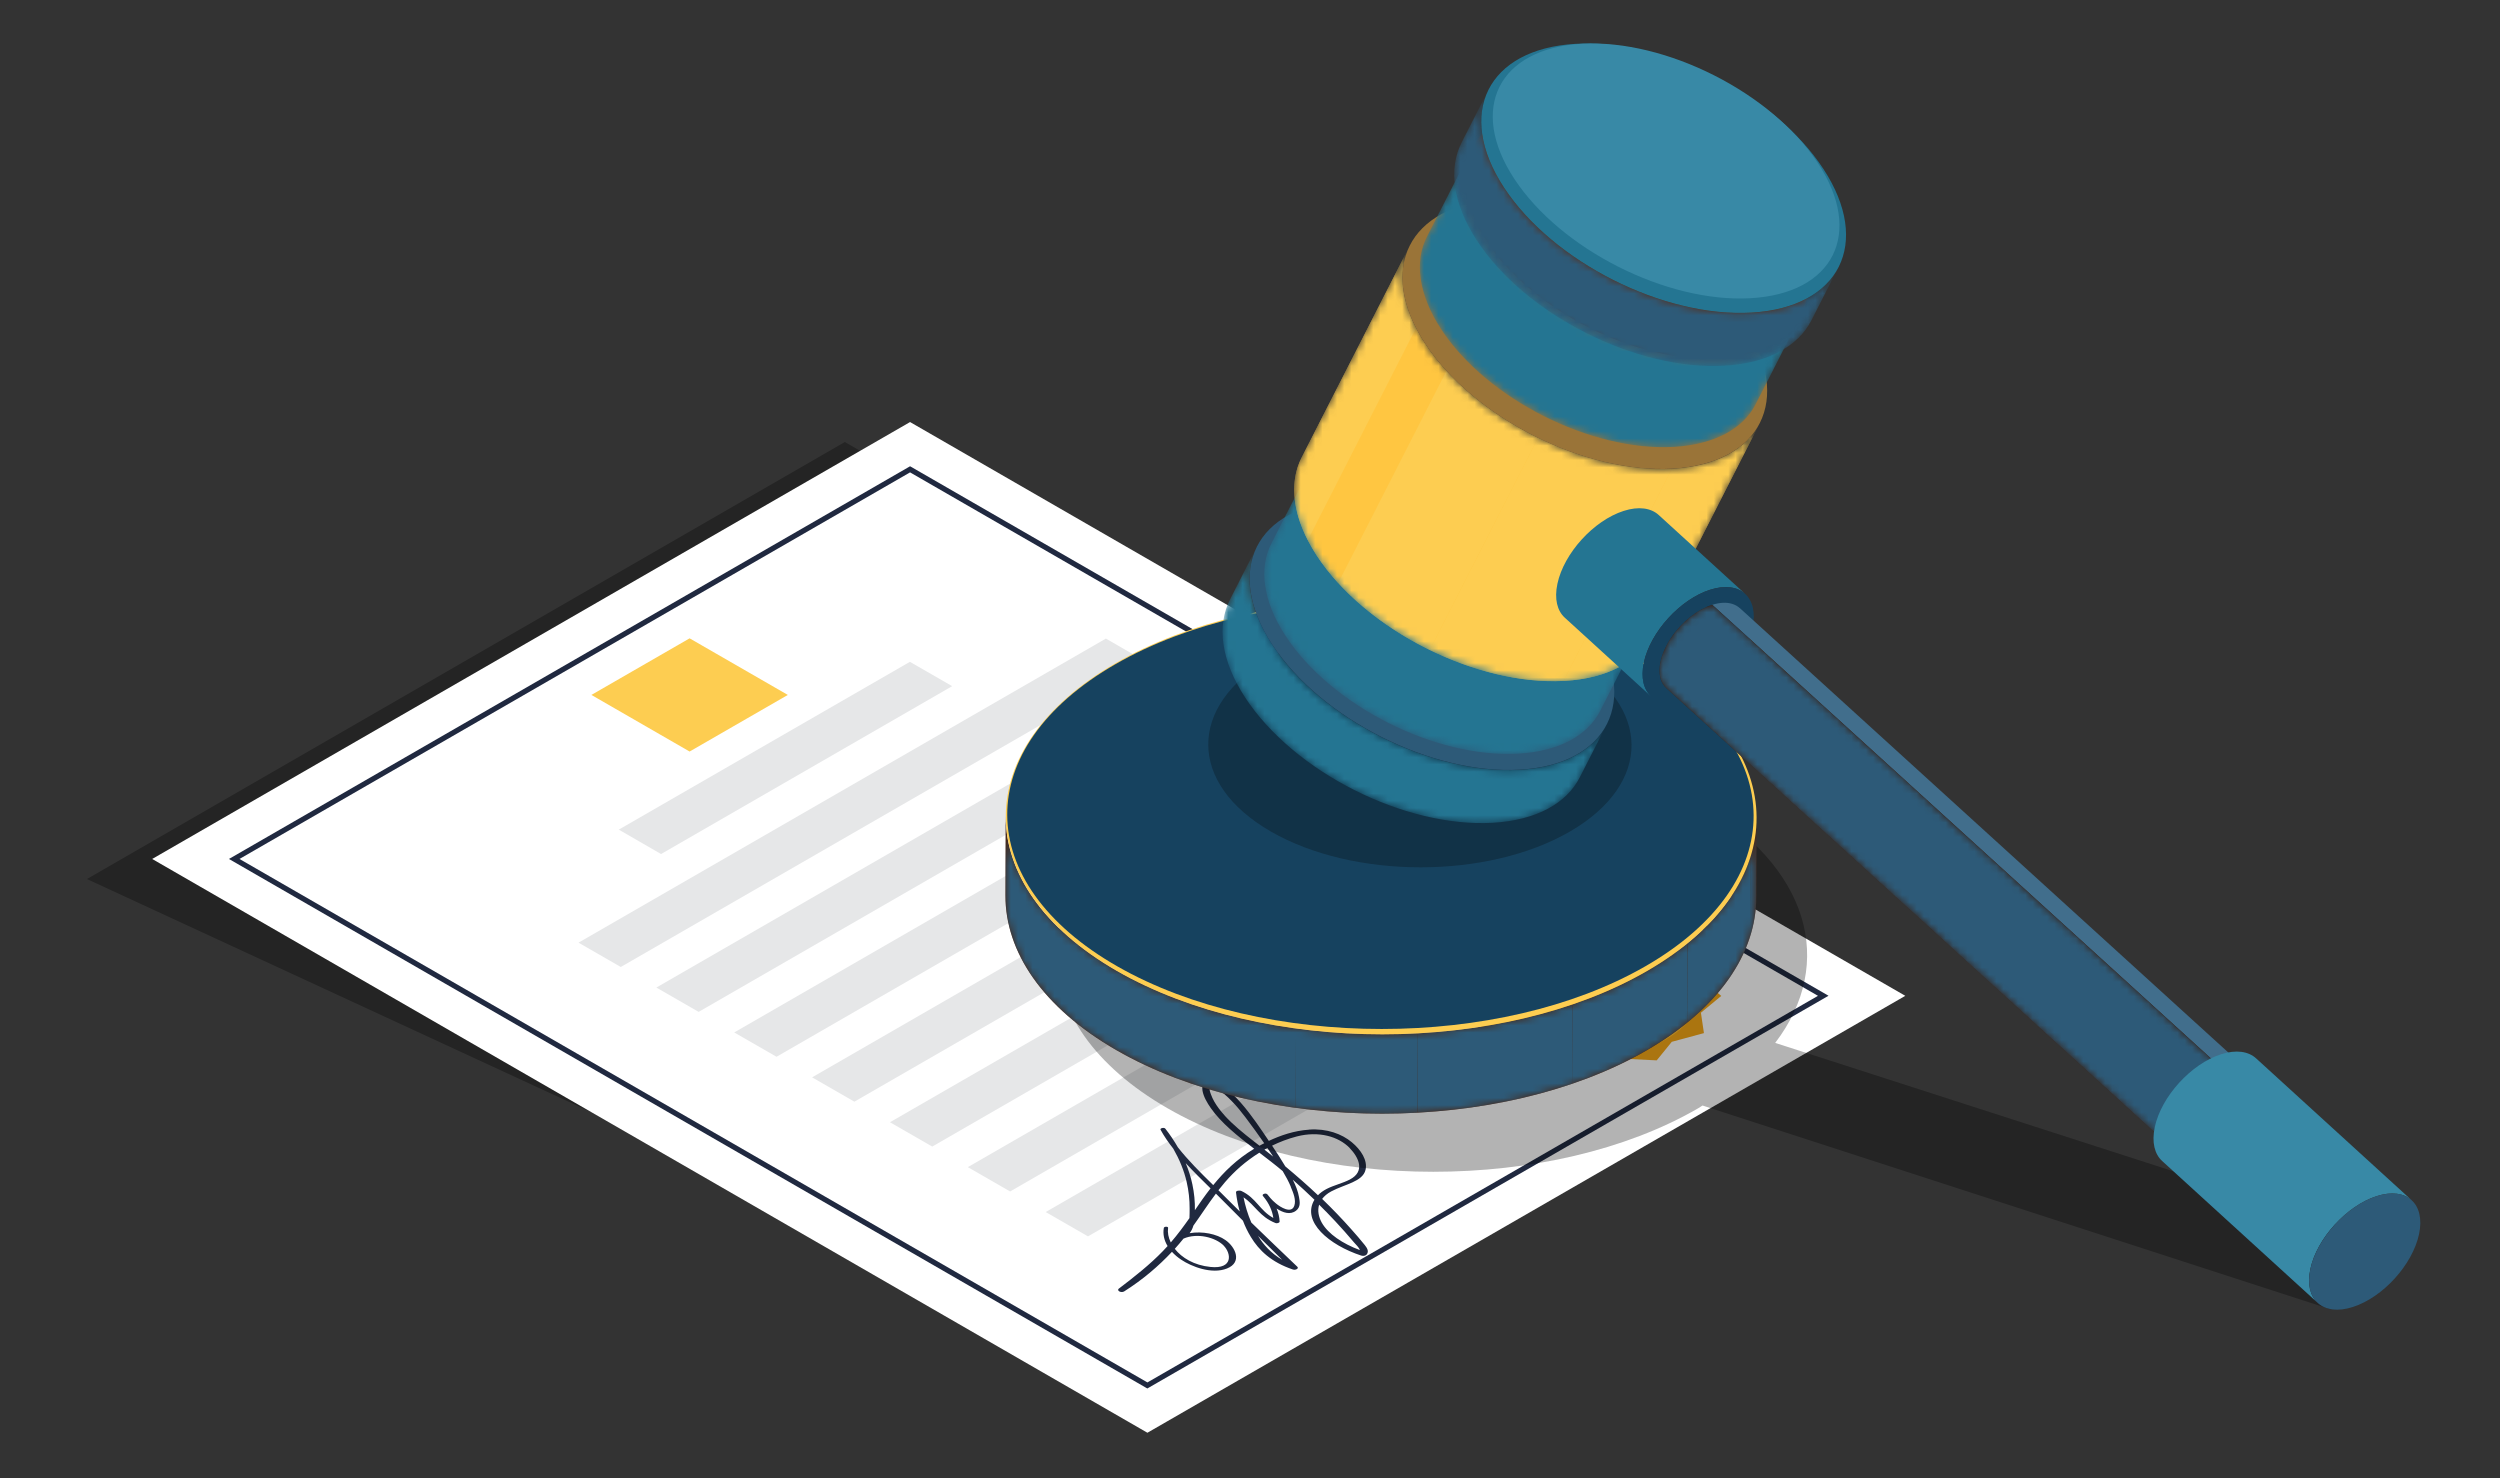 <?xml version="1.0" encoding="UTF-8"?> <svg xmlns="http://www.w3.org/2000/svg" width="345" height="204" viewBox="0 0 345 204" fill="none"><rect x="0" y="0" width="345" height="204" fill="#333333" stroke="none"/> <mask id="mask0_647_1151" style="mask-type:luminance" maskUnits="userSpaceOnUse" x="0" y="0" width="345" height="204"> <path d="M345 0H0V204H345V0Z" fill="white"></path> </mask> <g mask="url(#mask0_647_1151)"> <g style="mix-blend-mode:multiply" opacity="0.3"> <path d="M253.931 140.182L164.445 191.779L12 121.306L116.588 61L253.931 140.182Z" fill="black"></path> </g> <path d="M262.931 137.424L158.343 197.72L21 118.537L125.588 58.242L262.931 137.424Z" fill="white"></path> <path d="M158.343 191.616L158.159 191.512L31.595 118.537L125.588 64.345L125.773 64.449L252.336 137.413L158.343 191.604V191.616ZM33.05 118.537L158.343 190.774L250.88 137.424L125.588 65.188L33.05 118.537Z" fill="#202940"></path> <path d="M108.719 95.901L95.166 103.712L81.613 95.901L95.166 88.09L108.719 95.901Z" fill="#FDCD51"></path> <path d="M131.399 94.689L91.225 117.857L85.391 114.488L125.565 91.332L131.399 94.689Z" fill="#E6E7E8"></path> <path d="M158.447 91.493L85.669 133.444L79.834 130.087L152.613 88.124L158.447 91.493Z" fill="#E6E7E8"></path> <path d="M169.193 97.689L96.413 139.64L90.578 136.282L163.358 94.32L169.193 97.689Z" fill="#E6E7E8"></path> <path d="M179.938 103.873L107.159 145.835L101.324 142.478L174.103 100.516L179.938 103.873Z" fill="#E6E7E8"></path> <path d="M151.7 132.555L117.904 152.031L112.069 148.673L145.865 129.187L151.7 132.555Z" fill="#E6E7E8"></path> <path d="M201.428 116.265L128.649 158.227L122.814 154.869L195.605 112.907L201.428 116.265Z" fill="#E6E7E8"></path> <path d="M212.174 122.46L139.395 164.423L133.56 161.065L206.351 119.103L212.174 122.46Z" fill="#E6E7E8"></path> <path d="M209.921 136.156L150.14 170.618L144.305 167.261L204.098 132.787L209.921 136.156Z" fill="#E6E7E8"></path> <path d="M230.707 131.102L228.627 128.54L223.74 128.783L219.719 127.167L215.686 128.783L210.811 128.54L208.731 131.102L204.282 132.302L204.698 135.117L201.902 137.436L204.698 139.755L204.282 142.57L208.731 143.77L210.811 146.331L215.686 146.089L219.719 147.704L223.74 146.089L228.627 146.331L230.707 143.77L235.143 142.57L234.727 139.755L237.535 137.436L234.727 135.117L235.143 132.302L230.707 131.102Z" fill="#F4A717"></path> <path d="M230.013 131.494C224.329 128.217 215.108 128.217 209.412 131.494C203.716 134.771 203.728 140.09 209.412 143.366C215.097 146.643 224.317 146.643 230.013 143.366C235.698 140.09 235.698 134.771 230.013 131.494Z" fill="#FBBF34"></path> <path d="M180.631 155.896C178.575 156.034 176.703 156.692 175.097 157.442C173.93 155.711 172.774 153.969 171.342 152.308C170.672 151.535 169.932 150.785 169.042 150.092C168.522 149.688 167.691 148.973 166.639 149.308C165.9 149.539 165.865 150.104 165.946 150.531C166.096 151.35 166.57 152.169 167.101 152.931C168.522 154.961 170.764 156.761 173.075 158.526C170.66 159.98 168.904 161.722 167.425 163.545C165.692 161.849 163.947 160.118 162.549 158.33C162.052 157.465 161.474 156.599 160.816 155.757C160.654 155.538 160.03 155.688 160.157 155.907C160.643 156.796 161.243 157.661 161.914 158.515C162.769 160.003 163.392 161.526 163.751 163.072C164.039 164.307 164.178 165.553 164.167 166.799C164.167 167.203 164.167 167.652 164.143 168.102C163.346 169.233 162.514 170.364 161.567 171.46C161.232 170.779 161.105 170.075 161.197 169.452C161.232 169.233 160.654 169.233 160.608 169.452C160.458 170.306 160.643 171.16 161.128 171.956C160.92 172.187 160.7 172.417 160.481 172.648C158.701 174.494 156.564 176.19 154.357 177.863C154.115 178.14 154.738 178.463 155.143 178.209C157.731 176.571 159.892 174.713 161.729 172.752C162.087 173.144 162.514 173.514 163.023 173.848C164.398 174.771 167.217 175.902 169.331 175.048C171.48 174.183 170.487 172.094 169.123 171.137C167.899 170.272 165.923 169.879 164.167 170.179C164.421 169.856 164.583 169.51 164.686 169.141C165.738 167.676 166.697 166.176 167.795 164.722C168.003 164.93 168.222 165.137 168.43 165.356C169.458 166.395 170.498 167.433 171.527 168.46C171.815 169.222 172.174 169.972 172.624 170.71C173.733 172.544 175.432 174.183 178.401 175.186C178.794 175.325 179.279 175.048 179.037 174.817C176.911 172.787 174.785 170.756 172.682 168.714C172.185 167.572 171.838 166.395 171.607 165.23C173.237 166.337 173.826 167.906 175.998 168.772C176.241 168.875 176.599 168.737 176.587 168.575C176.564 167.964 176.414 167.364 176.171 166.776C177.049 167.353 178.055 167.699 178.863 167.064C179.522 166.556 179.372 165.806 179.268 165.218C179.129 164.399 178.806 163.603 178.413 162.818C178.413 162.818 178.413 162.818 178.413 162.807C179.441 163.718 180.435 164.641 181.394 165.564C179.568 168.587 183.439 171.829 187.852 173.271C188.176 173.375 188.499 173.271 188.627 173.087C188.927 172.648 188.661 172.233 188.338 171.818C187.76 171.079 187.113 170.364 186.477 169.637C185.218 168.218 183.878 166.822 182.457 165.449C182.746 165.068 183.15 164.71 183.716 164.41C185.576 163.418 188.049 163.084 188.442 161.445C188.754 160.142 187.829 158.688 186.547 157.626C185.172 156.484 183.127 155.711 180.654 155.884L180.631 155.896ZM169.008 153.946C168.442 153.323 167.945 152.677 167.563 152.008C167.379 151.673 167.217 151.338 167.101 151.004C166.986 150.681 166.535 149.608 167.679 150C168.187 150.173 168.58 150.658 168.915 150.946C169.297 151.269 169.643 151.604 169.978 151.95C170.683 152.665 171.284 153.415 171.862 154.177C172.763 155.365 173.629 156.565 174.461 157.765C174.346 157.822 174.23 157.88 174.126 157.938C174.022 157.996 173.918 158.053 173.814 158.111C173.56 157.915 173.306 157.707 173.04 157.511C171.573 156.369 170.152 155.215 169.008 153.957V153.946ZM174.496 158.653C174.635 158.572 174.773 158.503 174.9 158.422C175.016 158.595 175.143 158.78 175.258 158.953C175.409 159.172 175.559 159.392 175.698 159.611C175.293 159.288 174.889 158.965 174.484 158.642L174.496 158.653ZM168.858 171.887C169.909 172.948 170.221 175.163 167.055 174.84C164.767 174.61 163.08 173.571 162.121 172.337C162.537 171.875 162.942 171.402 163.323 170.929C165.264 170.087 167.76 170.779 168.869 171.887H168.858ZM164.894 167.018C164.918 165.83 164.802 164.63 164.548 163.441C164.34 162.449 164.028 161.48 163.624 160.511C164.71 161.688 165.888 162.853 167.055 163.995C166.281 164.987 165.576 166.003 164.894 167.006V167.018ZM173.606 170.548C174.715 171.656 175.836 172.752 176.945 173.86C175.397 172.948 174.346 171.76 173.606 170.548ZM178.124 163.787C178.459 164.583 178.898 165.587 178.609 166.406C178.205 167.549 176.668 166.568 176.09 166.083C175.79 165.841 175.536 165.587 175.305 165.322C175.178 165.149 175.039 164.987 174.9 164.826C174.692 164.583 174.092 164.791 174.276 165.033C174.288 165.057 174.311 165.08 174.334 165.103C175.12 166.049 175.57 167.041 175.721 168.079C173.826 167.041 173.387 165.345 171.33 164.364C171.064 164.237 170.533 164.307 170.568 164.549C170.672 165.426 170.833 166.303 171.087 167.179C170.475 166.579 169.874 165.98 169.262 165.368C168.892 164.999 168.522 164.63 168.141 164.249C169.32 162.737 170.672 161.284 172.451 159.98C172.867 159.668 173.317 159.369 173.791 159.069C174.889 159.911 175.986 160.741 176.992 161.595C176.992 161.595 177.003 161.607 177.015 161.618C177.442 162.334 177.835 163.049 178.135 163.776L178.124 163.787ZM182.965 167.168C183.855 168.079 184.721 169.014 185.553 169.948C186.004 170.456 186.431 170.964 186.87 171.471C187.125 171.771 187.552 172.141 187.656 172.51C185.276 171.621 183.3 170.295 182.41 168.737C181.971 167.952 181.787 167.064 182.041 166.245C182.353 166.556 182.665 166.868 182.965 167.179V167.168ZM186.258 158.434C187.494 159.715 188.442 161.641 186.281 162.772C185.311 163.28 184.051 163.568 183.069 164.076C182.584 164.33 182.191 164.618 181.879 164.941C180.446 163.58 178.933 162.264 177.373 160.961C176.807 160.003 176.183 159.045 175.547 158.099C176.587 157.592 177.72 157.153 178.956 156.83C181.995 156.046 184.698 156.83 186.258 158.422V158.434Z" fill="#202940"></path> <g style="mix-blend-mode:multiply" opacity="0.3"> <path d="M328.939 170.998L244.976 143.92C253.375 132.913 249.782 119.575 234.126 110.553C213.826 98.854 181.024 98.854 160.862 110.553C140.7 122.252 140.804 141.231 161.105 152.931C181.405 164.63 214.196 164.63 234.369 152.931C234.577 152.815 234.75 152.677 234.947 152.561L321.429 180.621L328.939 170.998Z" fill="black"></path> </g> <path d="M242.399 112.918L242.365 123.867C242.342 131.482 237.327 139.097 227.31 144.912C207.148 156.611 174.346 156.611 154.045 144.912C143.831 139.028 138.725 131.298 138.748 123.579L138.782 112.63C138.759 120.349 143.866 128.079 154.08 133.963C174.38 145.662 207.171 145.662 227.344 133.963C237.362 128.148 242.376 120.545 242.399 112.918Z" fill="#48210E"></path> <mask id="mask1_647_1151" style="mask-type:luminance" maskUnits="userSpaceOnUse" x="138" y="112" width="105" height="42"> <path d="M242.399 112.918L242.365 123.867C242.342 131.482 237.327 139.097 227.31 144.912C207.148 156.611 174.346 156.611 154.045 144.912C143.831 139.028 138.725 131.298 138.748 123.579L138.782 112.63C138.759 120.349 143.866 128.079 154.08 133.963C174.38 145.662 207.171 145.662 227.344 133.963C237.362 128.148 242.376 120.545 242.399 112.918Z" fill="white"></path> </mask> <g mask="url(#mask1_647_1151)"> <path d="M242.399 112.918L242.365 123.868C242.365 125.679 242.076 127.49 241.498 129.279L241.533 118.33C242.099 116.541 242.388 114.73 242.399 112.918Z" fill="#2D5A78"></path> <path d="M241.544 118.33L241.509 129.279C240.169 133.478 237.269 137.528 232.821 141.139L232.855 130.19C237.315 126.579 240.204 122.518 241.544 118.33Z" fill="#2D5A78"></path> <path d="M232.844 130.19L232.81 141.139C231.18 142.454 229.355 143.712 227.31 144.9C224.132 146.746 220.643 148.292 216.946 149.561L216.98 138.612C220.689 137.355 224.179 135.797 227.344 133.951C229.39 132.763 231.215 131.505 232.844 130.19Z" fill="#2D5A78"></path> <path d="M216.98 138.612L216.946 149.561C210.337 151.811 203.046 153.138 195.628 153.542L195.663 142.593C203.081 142.189 210.371 140.862 216.98 138.612Z" fill="#2D5A78"></path> <path d="M195.663 142.604L195.628 153.553C190.013 153.865 184.329 153.634 178.806 152.884L178.84 141.935C184.363 142.685 190.048 142.904 195.663 142.604Z" fill="#2D5A78"></path> <path d="M178.852 141.935L178.817 152.884C169.759 151.65 161.14 148.996 154.057 144.912C143.843 139.028 138.736 131.298 138.759 123.579L138.794 112.63C138.771 120.349 143.878 128.079 154.092 133.963C161.174 138.047 169.782 140.712 178.852 141.935Z" fill="#2D5A78"></path> </g> <path d="M227.113 91.585C247.414 103.284 247.518 122.264 227.356 133.963C207.194 145.662 174.392 145.662 154.091 133.963C133.791 122.264 133.687 103.284 153.849 91.585C174.011 79.886 206.813 79.886 227.113 91.585Z" fill="#FDCD51"></path> <path d="M226.797 91.639C246.977 103.159 247.078 121.841 227.036 133.361C206.995 144.88 174.384 144.88 154.203 133.361C134.023 121.841 133.922 103.159 153.964 91.639C174.005 80.12 206.616 80.12 226.797 91.639Z" fill="#16425F"></path> <g opacity="0.4"> <path d="M216.53 90.847C227.968 97.447 228.038 108.142 216.668 114.741C205.299 121.341 186.801 121.341 175.363 114.741C163.924 108.142 163.855 97.447 175.224 90.847C186.593 84.248 205.091 84.248 216.53 90.847Z" fill="#0B1922"></path> </g> <mask id="mask2_647_1151" style="mask-type:luminance" maskUnits="userSpaceOnUse" x="168" y="75" width="54" height="39"> <path d="M221.741 99.961L218.009 107.276C216.195 110.83 212.058 113.195 206.015 113.541C193.837 114.245 178.54 106.515 171.838 96.269C168.465 91.112 167.91 86.301 169.747 82.713L173.479 75.398C171.642 78.998 172.197 83.797 175.57 88.955C182.272 99.2 197.569 106.93 209.747 106.226C215.79 105.88 219.927 103.515 221.741 99.961Z" fill="white"></path> </mask> <g mask="url(#mask2_647_1151)"> <path d="M221.741 99.961L218.009 107.276C216.195 110.83 212.058 113.195 206.015 113.541C193.837 114.245 178.54 106.515 171.838 96.269C168.465 91.112 167.91 86.301 169.747 82.713L173.479 75.398C171.642 78.998 172.197 83.797 175.57 88.955C182.272 99.2 197.569 106.93 209.747 106.226C215.79 105.88 219.927 103.515 221.741 99.961Z" fill="#247592"></path> </g> <path d="M219.649 86.393C226.35 96.639 221.914 105.511 209.747 106.215C197.569 106.919 182.272 99.189 175.57 88.943C168.869 78.698 173.306 69.825 185.484 69.122C197.662 68.418 212.959 76.148 219.661 86.393H219.649Z" fill="#2D5A78"></path> <mask id="mask3_647_1151" style="mask-type:luminance" maskUnits="userSpaceOnUse" x="174" y="62" width="54" height="43"> <path d="M227.044 85.92L220.816 98.115C219.118 101.45 215.224 103.677 209.54 104C198.101 104.657 183.705 97.389 177.408 87.755C174.242 82.909 173.722 78.386 175.444 75.006L181.671 62.81C179.95 66.191 180.47 70.714 183.635 75.559C189.932 85.193 204.317 92.462 215.767 91.804C221.452 91.481 225.346 89.255 227.044 85.92Z" fill="white"></path> </mask> <g mask="url(#mask3_647_1151)"> <path d="M227.044 85.92L220.816 98.115C219.118 101.45 215.224 103.677 209.54 104C198.101 104.657 183.705 97.389 177.408 87.755C174.242 82.909 173.722 78.386 175.444 75.006L181.671 62.81C179.95 66.191 180.47 70.714 183.635 75.559C189.932 85.193 204.317 92.462 215.767 91.804C221.452 91.481 225.346 89.255 227.044 85.92Z" fill="#247592"></path> </g> <path d="M225.08 73.171C231.377 82.805 227.206 91.147 215.767 91.805C204.329 92.462 189.932 85.194 183.635 75.56C177.338 65.926 181.509 57.584 192.948 56.927C204.398 56.269 218.771 63.538 225.08 73.171Z" fill="#4E2A1A"></path> <mask id="mask4_647_1151" style="mask-type:luminance" maskUnits="userSpaceOnUse" x="178" y="33" width="65" height="62"> <path d="M242.838 58.426L227.899 87.697C226.085 91.251 221.948 93.616 215.906 93.962C203.728 94.666 188.43 86.936 181.729 76.69C178.355 71.533 177.8 66.722 179.637 63.134L194.577 33.863C192.74 37.462 193.294 42.262 196.668 47.419C203.369 57.665 218.667 65.395 230.845 64.691C236.888 64.345 241.024 61.98 242.838 58.426Z" fill="white"></path> </mask> <g mask="url(#mask4_647_1151)"> <path d="M242.838 58.426L227.899 87.697C226.085 91.251 221.948 93.616 215.906 93.962C203.728 94.666 188.43 86.936 181.729 76.69C178.355 71.533 177.8 66.722 179.637 63.134L194.577 33.863C192.74 37.462 193.294 42.262 196.668 47.419C203.369 57.665 218.667 65.395 230.845 64.691C236.888 64.345 241.024 61.98 242.838 58.426Z" fill="#FFC641"></path> <path d="M196.656 47.408C196.182 46.693 195.778 45.977 195.419 45.273L180.48 74.544C180.838 75.248 181.254 75.963 181.716 76.679C182.571 77.982 183.565 79.24 184.663 80.451L199.602 51.181C198.493 49.969 197.499 48.712 196.656 47.408Z" fill="#FFC641"></path> <path d="M194.565 33.851L179.626 63.122C178.043 66.214 178.239 70.206 180.469 74.544L195.408 45.273C193.179 40.935 192.982 36.943 194.565 33.851Z" fill="#FDCD51"></path> <path d="M199.614 51.181L184.675 80.451C188.049 84.144 192.497 87.339 197.315 89.693L212.254 60.422C207.425 58.057 202.988 54.861 199.614 51.181Z" fill="#FDCD51"></path> <path d="M212.253 60.422L197.314 89.693C203.311 92.624 209.908 94.273 215.789 93.95L230.728 64.68C224.847 64.991 218.261 63.353 212.265 60.411L212.253 60.422Z" fill="#FDCD51"></path> <path d="M230.832 64.691C230.832 64.691 230.751 64.691 230.717 64.691L215.777 93.962C215.777 93.962 215.858 93.962 215.893 93.962C221.936 93.616 226.072 91.251 227.886 87.697L242.825 58.426C241.011 61.98 236.875 64.345 230.832 64.691Z" fill="#FDCD51"></path> </g> <path d="M240.747 44.858C247.448 55.104 243.012 63.976 230.834 64.68C218.656 65.383 203.358 57.653 196.657 47.408C189.955 37.163 194.392 28.29 206.57 27.587C218.748 26.883 234.046 34.613 240.747 44.858Z" fill="#9A7438"></path> <mask id="mask5_647_1151" style="mask-type:luminance" maskUnits="userSpaceOnUse" x="195" y="20" width="54" height="42"> <path d="M248.511 43.578L242.284 55.773C240.585 59.107 236.691 61.334 231.007 61.669C219.568 62.326 205.184 55.057 198.875 45.424C195.709 40.578 195.189 36.055 196.911 32.675L203.138 20.48C201.417 23.86 201.937 28.383 205.103 33.228C211.4 42.862 225.784 50.131 237.235 49.473C242.919 49.15 246.813 46.924 248.511 43.578Z" fill="white"></path> </mask> <g mask="url(#mask5_647_1151)"> <path d="M248.511 43.578L242.284 55.773C240.585 59.107 236.691 61.334 231.007 61.669C219.568 62.326 205.184 55.057 198.875 45.424C195.709 40.578 195.189 36.055 196.911 32.675L203.138 20.48C201.417 23.86 201.937 28.383 205.103 33.228C211.4 42.862 225.784 50.131 237.235 49.473C242.919 49.15 246.813 46.924 248.511 43.578Z" fill="#247592"></path> </g> <path d="M246.547 30.829C252.844 40.462 248.673 48.804 237.235 49.462C225.784 50.12 211.411 42.851 205.103 33.217C198.806 23.583 202.977 15.241 214.415 14.584C225.865 13.926 240.25 21.195 246.547 30.829Z" fill="#582C18"></path> <mask id="mask6_647_1151" style="mask-type:luminance" maskUnits="userSpaceOnUse" x="200" y="12" width="54" height="39"> <path d="M253.711 36.886L249.979 44.2C248.165 47.754 244.028 50.119 237.986 50.465C225.808 51.169 210.51 43.439 203.809 33.194C200.435 28.036 199.88 23.225 201.717 19.637L205.449 12.322C203.612 15.922 204.167 20.722 207.541 25.879C214.242 36.124 229.54 43.854 241.718 43.151C247.76 42.804 251.897 40.439 253.711 36.886Z" fill="white"></path> </mask> <g mask="url(#mask6_647_1151)"> <path d="M253.711 36.886L249.979 44.2C248.165 47.754 244.028 50.119 237.986 50.465C225.808 51.169 210.51 43.439 203.809 33.194C200.435 28.036 199.88 23.225 201.717 19.637L205.449 12.322C203.612 15.922 204.167 20.722 207.541 25.879C214.242 36.124 229.54 43.854 241.718 43.151C247.76 42.804 251.897 40.439 253.711 36.886Z" fill="#2D5A78"></path> </g> <path d="M251.631 23.318C258.332 33.563 253.895 42.435 241.717 43.139C229.539 43.843 214.242 36.113 207.54 25.867C200.839 15.622 205.276 6.75 217.454 6.046C229.632 5.342 244.929 13.072 251.631 23.318Z" fill="#247592"></path> <path d="M250.848 22.478C257.249 32.169 253.066 40.534 241.512 41.157C229.958 41.78 215.4 34.419 208.999 24.716C202.598 15.025 206.781 6.66 218.335 6.037C229.889 5.414 244.447 12.775 250.848 22.478Z" fill="#3889A6"></path> <path d="M228.904 71.072C227.841 70.103 226.143 69.837 224.063 70.507C219.927 71.833 215.825 76.333 214.924 80.556C214.473 82.656 214.901 84.294 215.941 85.24L227.864 96.12C226.825 95.162 226.397 93.535 226.848 91.436C227.749 87.213 231.851 82.713 235.987 81.386C238.067 80.717 239.765 80.983 240.828 81.952L228.904 71.072Z" fill="#247592"></path> <path d="M235.987 81.386C240.123 80.059 242.746 82.413 241.845 86.636C240.944 90.859 236.854 95.358 232.706 96.685C228.569 98.012 225.947 95.658 226.848 91.436C227.749 87.213 231.851 82.713 235.987 81.386Z" fill="#16425F"></path> <path d="M240.078 83.901L319.2 155.884C318.923 155.63 318.576 155.434 318.172 155.307C317.363 155.053 316.415 155.123 315.422 155.446L236.299 83.463C237.293 83.151 238.24 83.082 239.049 83.336C239.454 83.463 239.8 83.659 240.078 83.913V83.901Z" fill="#416E8C"></path> <path d="M309.067 166.937L229.944 94.954C228.535 93.674 228.72 90.87 230.58 88.066C232.07 85.805 234.266 84.109 236.288 83.463L315.41 155.446C313.388 156.092 311.193 157.788 309.702 160.049C307.842 162.864 307.657 165.656 309.067 166.937Z" fill="#381A0B"></path> <mask id="mask7_647_1151" style="mask-type:luminance" maskUnits="userSpaceOnUse" x="229" y="83" width="87" height="84"> <path d="M309.067 166.937L229.944 94.954C228.535 93.674 228.72 90.87 230.58 88.066C232.07 85.805 234.266 84.109 236.288 83.463L315.41 155.446C313.388 156.092 311.193 157.788 309.702 160.049C307.842 162.864 307.657 165.656 309.067 166.937Z" fill="white"></path> </mask> <g mask="url(#mask7_647_1151)"> <path d="M307.66 164.981C307.632 164.673 307.632 164.353 307.66 164.026C307.771 162.715 308.32 161.234 309.284 159.774C309.284 159.774 309.285 159.773 309.285 159.773L309.702 160.049C311.063 157.985 313.011 156.392 314.878 155.638L307.66 164.981ZM307.66 164.981L230.28 94.585L230.28 94.584C229.728 94.082 229.44 93.237 229.534 92.124C229.628 91.014 230.102 89.691 230.996 88.343L230.997 88.341C232.366 86.264 234.345 84.699 236.17 84.032L314.47 155.267L307.66 164.981Z" fill="#2D5A78" stroke="#2D5A78"></path> </g> <path d="M315.41 155.446C316.403 155.123 317.351 155.065 318.16 155.307C320.609 156.057 320.782 159.403 318.552 162.772C317.062 165.033 314.867 166.73 312.845 167.376C311.851 167.699 310.904 167.756 310.095 167.514C307.645 166.764 307.472 163.418 309.702 160.049C311.192 157.788 313.388 156.092 315.41 155.446Z" fill="#4A2818"></path> <path d="M311.342 146.054C310.279 145.085 308.581 144.82 306.502 145.489C302.365 146.816 298.263 151.315 297.362 155.538C296.912 157.638 297.339 159.276 298.379 160.222L319.846 179.802C318.806 178.844 318.378 177.217 318.829 175.117C319.73 170.895 323.833 166.395 327.969 165.068C330.049 164.399 331.747 164.664 332.81 165.633L311.342 146.054Z" fill="#3889A6"></path> <path d="M327.969 165.068C332.105 163.742 334.728 166.095 333.827 170.318C332.926 174.541 328.836 179.04 324.688 180.367C320.551 181.694 317.917 179.34 318.83 175.118C319.742 170.895 323.833 166.395 327.969 165.068Z" fill="#2D5A78"></path> </g> </svg> 